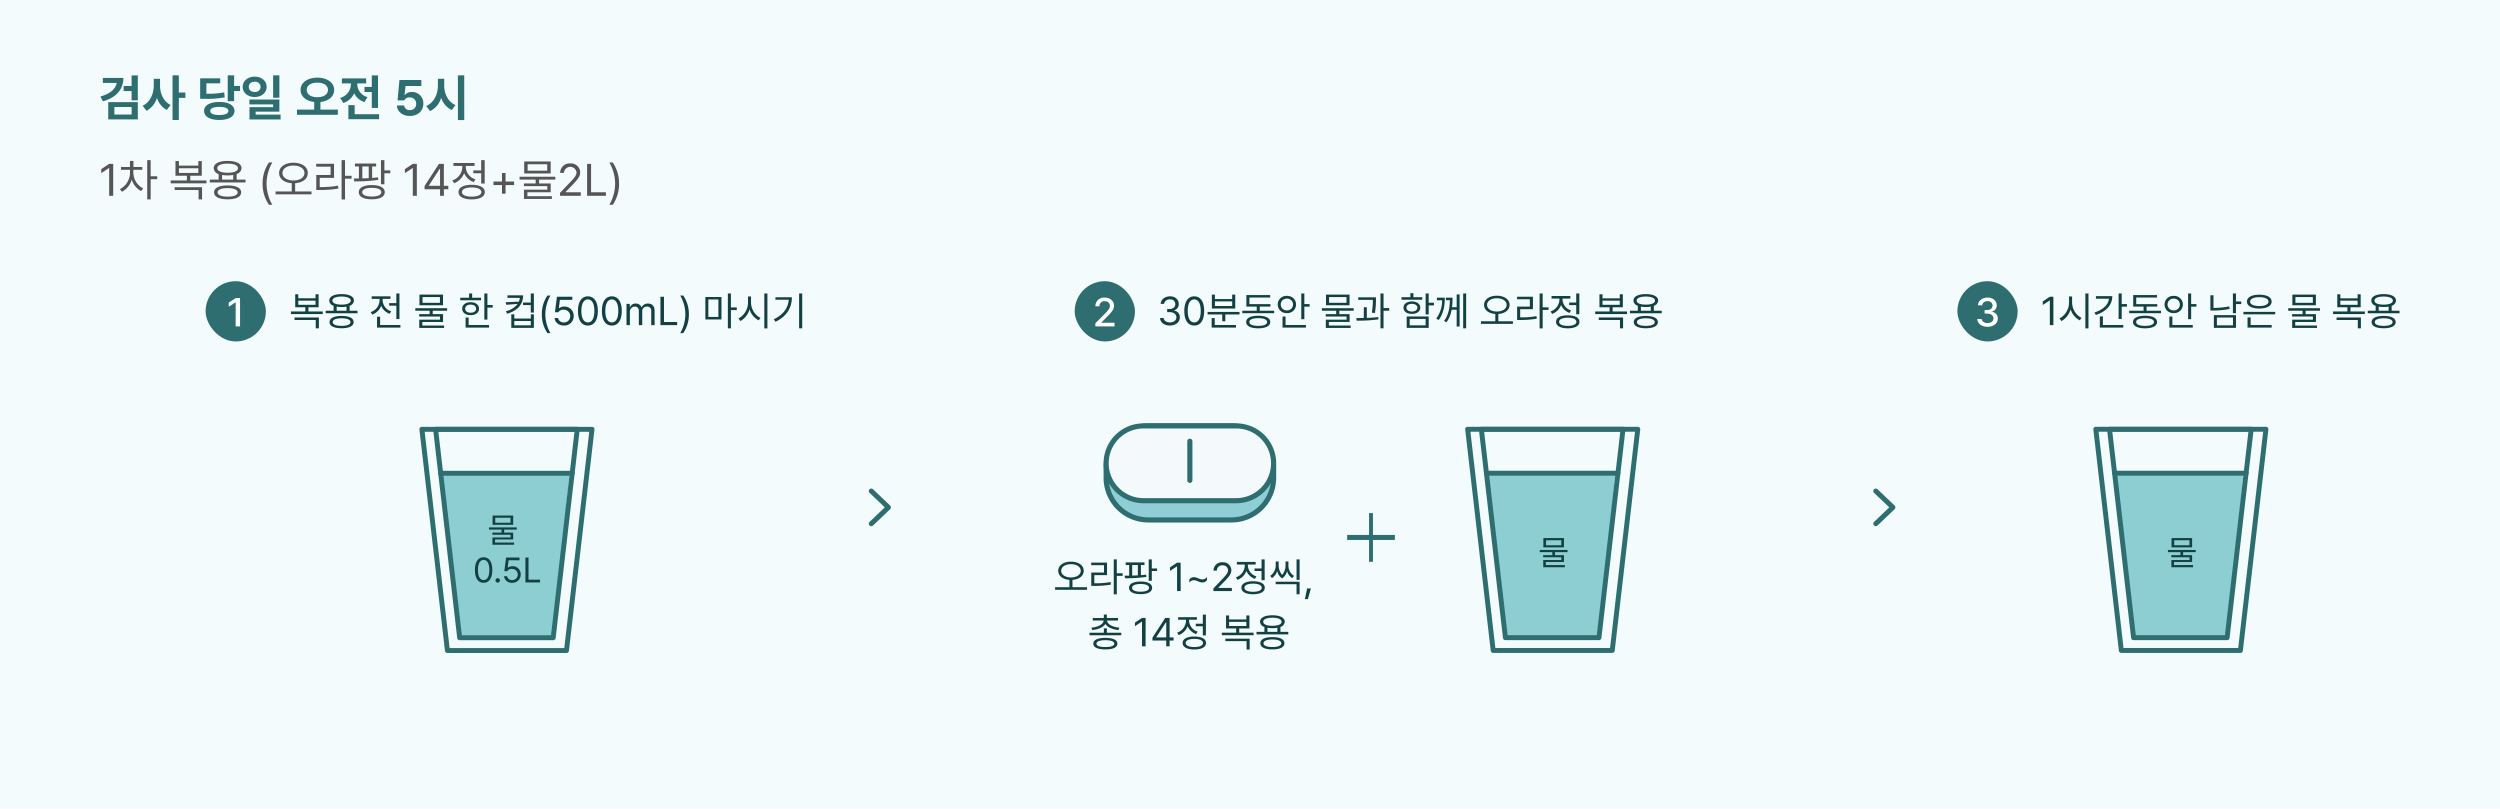 <svg xmlns="http://www.w3.org/2000/svg" width="995.531" height="321.977" viewBox="0 0 995.531 321.977"><defs><clipPath id="a"><path data-name="Rectangle 27237" d="M0 0h68.739v39.486H0z" fill="none"/></clipPath><clipPath id="b"><path data-name="Rectangle 27236" d="M0 0h68.74v39.487H0z" fill="none"/></clipPath><clipPath id="c"><path data-name="Rectangle 27235" d="M0 0h66.694v37.441H0z" fill="none"/></clipPath></defs><g data-name="03-02-03-img-08"><path data-name="Rectangle 27080" d="M0 0h995.531v321.977H0z" fill="#f4fbfc"/><g data-name="Group 26622"><path data-name="Path 57091" d="M45.075 65.25h-1.6l-3.168 2.11v1.6l3.093-2.057h.075v11.074h1.6zm8.033 3.621v-1.248h3.551v-1.125h-3.52v-2.421H51.75v2.421h-3.568v1.125h3.586v1.249a7.375 7.375 0 01-4.008 6.434l.791 1.071a8.026 8.026 0 003.911-4.852 7.686 7.686 0 003.735 4.57l.809-1.072a7.138 7.138 0 01-3.902-6.151zm5.52 10.529h1.371v-8.032h2.619V70.19h-2.624v-6.413h-1.371zm23.59-7.541h-6.443v-1.882h4.57v-5.834h-1.37v1.811h-7.731v-1.811h-1.369v5.834h4.535v1.881h-6.435v1.143h14.238zm-12.656 3.8h9.51v3.744h1.383v-4.854h-10.9zm1.688-6.785v-1.866h7.725v1.864zm26.525 2.637h-3.539v-2.209a2.589 2.589 0 001.934-2.325c-.009-1.837-2.118-2.892-5.52-2.9-3.427 0-5.537 1.059-5.537 2.9a2.558 2.558 0 001.951 2.329v2.206h-3.533v1.143H97.77zm-12.516 5.1c-.009 1.784 2 2.76 5.4 2.76 3.349 0 5.361-.976 5.379-2.76-.018-1.784-2.03-2.769-5.379-2.76-3.401-.014-5.414.971-5.405 2.755zm1.278-9.634c-.009-1.125 1.556-1.811 4.113-1.811 2.531 0 4.1.686 4.113 1.811-.009 1.143-1.582 1.8-4.113 1.811-2.557-.011-4.122-.672-4.113-1.811zm.123 9.633c-.018-1.063 1.485-1.687 3.99-1.705 2.479.018 3.981.642 3.99 1.705-.009 1.063-1.512 1.7-3.99 1.688-2.504.004-4.007-.629-3.99-1.692zm1.775-5.1v-1.833a13.007 13.007 0 002.215.176 12.124 12.124 0 002.215-.185v1.837zm16.14 1.615a14.609 14.609 0 002.531 8.438h1.336a17.132 17.132 0 01-2.3-8.437 17.033 17.033 0 012.3-8.42h-1.338a14.552 14.552 0 00-2.529 8.419zm12.284-8.332c-3.313.018-5.713 1.635-5.713 4.1 0 2.32 2.074 3.858 5.027 4.069v3.275h-6.433v1.16h14.309v-1.16h-6.522v-3.279c2.971-.2 5.045-1.74 5.045-4.069.003-2.461-2.39-4.078-5.713-4.096zm-4.377 4.1c-.007-1.77 1.846-2.966 4.377-2.957 2.531-.009 4.377 1.187 4.377 2.953 0 1.8-1.846 2.971-4.377 2.988-2.531-.017-4.384-1.186-4.377-2.988zm24.909-5.116h-1.371v15.659h1.371v-8.279h2.619v-1.16h-2.619zm-11.479 2.6h5.73v3.3h-5.7v5.98h1.253a40.587 40.587 0 007.559-.58l-.141-1.143a36.628 36.628 0 01-7.295.545v-3.656h5.7v-5.59h-7.1zm23.871-1.25h-8.437v1.16h1.582v4.772c-.721.009-1.4.009-2.021.009l.158 1.16a62.054 62.054 0 009.563-.6l-.105-1.02c-.747.1-1.538.176-2.338.237v-4.557h1.6zm-6.908 11.391c-.009 1.819 1.96 2.848 5.186 2.848 3.19 0 5.15-1.028 5.15-2.848 0-1.784-1.96-2.83-5.15-2.812-3.226-.018-5.195 1.028-5.186 2.812zm1.354 0c.009-1.063 1.433-1.714 3.832-1.705 2.364-.009 3.779.642 3.779 1.705 0 1.107-1.415 1.749-3.779 1.74-2.4.009-3.824-.633-3.832-1.74zm.053-5.484v-4.746h2.549v4.649c-.862.04-1.715.079-2.55.097zm7.418 2.338h1.375v-4.377h2.355v-1.143h-2.355v-4.075h-1.371zm14.291-8.121h-1.6l-3.164 2.109v1.6l3.094-2.057h.07v11.074h1.6zm3.075 10.126h6.17v2.6h1.512v-2.6h1.775v-1.39h-1.775V65.25h-1.951l-5.73 8.824zm1.709-1.39v-.11l4.3-6.623h.158v6.733zm22.233-10.21h-1.389v4.075h-3.144v1.143h3.146v4.1h1.389zm-12.885 8.068l.721 1.107a6.8 6.8 0 003.981-4 6.5 6.5 0 003.788 3.56l.721-1.107a5.339 5.339 0 01-3.85-4.764v-.564h3.5v-1.161h-8.42v1.161h3.533v.58a5.784 5.784 0 01-3.974 5.185zm2.461 4.641c-.009 1.846 1.986 2.9 5.238 2.918 3.243-.018 5.238-1.072 5.238-2.918s-2-2.909-5.238-2.9c-3.247-.009-5.247 1.06-5.238 2.897zm1.371 0c-.009-1.143 1.468-1.828 3.867-1.828s3.867.686 3.867 1.828-1.477 1.819-3.867 1.811c-2.399.005-3.876-.68-3.867-1.814zm15.943.633h1.424v-3.41h3.41v-1.432h-3.41v-3.388h-1.424v3.388h-3.393v1.424h3.393zm21.234-6.732h-14.237v1.125h6.416v1.547h-4.693v1.068h9.334v1.389h-9.3v3.709h11.123v-1.09h-9.756v-1.582h9.281v-3.5h-4.623v-1.545h6.451zm-12.392-1.322h10.547v-4.764H208.74zm1.371-1.107v-2.549h7.8v2.548zm12.903 10.019h8.261v-1.406h-6.064v-.105l2.918-3.006c2.25-2.32 2.909-3.428 2.918-4.852a3.673 3.673 0 00-3.955-3.531 3.739 3.739 0 00-4.025 3.762h1.494a2.519 2.519 0 015.01-.229c-.009 1.178-.729 2.039-2.232 3.639l-4.342 4.57zm10.775 0h7.486v-1.406h-5.9V65.25h-1.582zm12.727-4.852a14.552 14.552 0 00-2.531-8.42h-1.336a17.033 17.033 0 012.3 8.42 17.132 17.132 0 01-2.3 8.438h1.336a14.609 14.609 0 002.531-8.438z" fill="#555"/><path data-name="Path 57090" d="M49.121 31.036h-8.164v1.992h5.5c-.412 2.392-2.619 4.349-6.457 5.39l.975 1.934c5.207-1.445 8.146-4.668 8.146-9.316zm-6.016 16.523h11.778v-6.894H43.105zm2.441-1.953v-2.988h6.875v2.988zm3.692-9.336h3.164v3.691h2.48V30.02h-2.48v4.219h-3.164zm14.492-2.246v-2.656h-2.5v2.656c0 3.3-1.416 6.7-4.434 8.086l1.543 2.012a8.618 8.618 0 004.16-5.176 8.111 8.111 0 003.926 4.844l1.5-1.992c-2.85-1.378-4.204-4.591-4.195-7.774zm4.98 13.75h2.5v-8.809h2.617v-2.109h-2.616V30h-2.5zM93.223 30h-2.539v10.293h2.539V36.25h2.363v-2.031h-2.363zm-13.516 9.336h1.484a38.134 38.134 0 008.3-.566l-.216-1.993a33.15 33.15 0 01-7.09.547v-4.14h5.51v-1.992h-7.988zm1.563 4.824c-.01 2.285 2.373 3.623 6.094 3.613 3.652.01 5.986-1.328 6-3.613-.01-2.236-2.344-3.555-6-3.555-3.721.001-6.104 1.319-6.094 3.556zm2.461 0c-.01-1.045 1.3-1.592 3.633-1.582 2.256-.01 3.564.537 3.574 1.582-.01 1.074-1.318 1.641-3.574 1.641-2.335 0-3.643-.566-3.634-1.64zm17.7-13.633c-2.744-.01-4.785 1.689-4.785 4.063 0 2.354 2.041 4.033 4.785 4.043 2.705-.01 4.736-1.689 4.746-4.043-.015-2.373-2.046-4.072-4.751-4.062zm-2.368 4.063c-.02-1.279 1-2.031 2.363-2.031a2.083 2.083 0 012.344 2.031 2.094 2.094 0 01-2.344 2.031c-1.377-.009-2.383-.761-2.363-2.031zm.254 6.973h9.453v1.094h-9.415v4.92h12.383v-1.952h-9.941v-1.148h9.453v-4.828H99.316zm9.434-2.656h2.5V30h-2.5zm17.616-7.989c-3.818 0-6.68 1.934-6.68 4.863 0 2.676 2.256 4.473 5.43 4.834v3.037h-6.855v2.051h16.27v-2.05h-6.934v-3.037c3.193-.352 5.459-2.148 5.469-4.834-.01-2.93-2.881-4.864-6.7-4.864zm-4.219 4.859c0-1.777 1.729-2.881 4.219-2.871 2.5-.01 4.229 1.094 4.238 2.871-.01 1.875-1.738 2.92-4.238 2.93-2.492-.005-4.219-1.05-4.219-2.93zm28.379-5.762h-2.48v4.59h-2.91v2.017h2.91v6.367h2.48zm-15.078 8.97l1.27 2.031a7.022 7.022 0 004.307-3.9 6.774 6.774 0 004.092 3.525l1.23-1.973a5.453 5.453 0 01-4.082-5.176v-.288h3.535v-1.993h-9.649v1.993h3.574v.273a5.717 5.717 0 01-4.277 5.508zm3.281 8.477h12.227v-1.993h-9.727v-3.613h-2.5zm24.493-1.285c3.184 0 5.352-2.041 5.352-4.9a4.439 4.439 0 00-4.531-4.648 3.535 3.535 0 00-2.832 1.191h-.117l.391-3.574h6.289v-2.4h-8.711l-.763 8.131h2.656a2.3 2.3 0 012.227-1.191 2.446 2.446 0 012.539 2.559 2.384 2.384 0 01-2.5 2.5 2.124 2.124 0 01-2.3-1.855h-2.852c.044 2.444 2.204 4.187 5.152 4.187zm13.672-12.153v-2.656h-2.52v2.656c-.01 3.447-1.523 6.855-4.629 8.164l1.5 2.07a8.523 8.523 0 004.424-5.322 8.277 8.277 0 004.248 4.893l1.465-1.992c-3.014-1.28-4.498-4.551-4.488-7.813zm5.449 13.789h2.52V30h-2.52z" fill="#2e6e71"/></g><g data-name="Group 26663"><g data-name="Group 26661"><g data-name="Group 26658"><g data-name="Group 26653"><path data-name="Path 57097" d="M817.683 118.165h-1.422l-2.808 1.875v1.422l2.75-1.828h.063v9.843h1.417zm7.453 2.422v-2.531h-1.219v2.531a7.232 7.232 0 01-3.8 6.234l.781 1.031a7.764 7.764 0 003.641-4.675 7.545 7.545 0 003.617 4.391l.75-.969a6.951 6.951 0 01-3.765-6.013zm5.286 10.19h1.234v-13.925h-1.234zm14.469-13.922h-1.234v10.169h1.234v-4.906h2.092v-1.032h-2.094zm-10.844 7.575l.531.984c4.008-1.25 6.563-3.906 6.563-7.484h-6.516v1.031h5.18c-.258 2.454-2.422 4.43-5.758 5.469zm2.136 6.016h9.344v-1.031h-8.125v-3.422h-1.219zm24.348-6.719h-5.748v-1.625h4.266v-1h-8.375v-2.609h8.281v-.984h-9.484v4.594h4.125v1.624h-5.734v.984h12.672zm-11.141 4.5c-.008 1.6 1.8 2.5 4.8 2.516 2.977-.016 4.766-.914 4.781-2.516-.016-1.586-1.8-2.492-4.781-2.5-3.007.008-4.807.914-4.799 2.5zm1.25 0c-.016-.961 1.32-1.531 3.547-1.531 2.2 0 3.539.57 3.547 1.531-.007.977-1.343 1.539-3.551 1.531-2.222.008-3.558-.554-3.542-1.531zm21.906-11.375h-1.219v10.25h1.219v-4.984h2.094v-1.032h-2.094zm-10.593 4.406a3.423 3.423 0 003.641 3.419 3.441 3.441 0 003.656-3.422 3.441 3.441 0 00-3.656-3.422 3.423 3.423 0 00-3.641 3.425zm1.2 0a2.32 2.32 0 012.438-2.344 2.329 2.329 0 012.453 2.344 2.334 2.334 0 01-2.453 2.344 2.325 2.325 0 01-2.435-2.344zm.7 9.188h9.33v-1.031h-8.12v-3.375h-1.2zm26.538-13.578h-1.219v7.844h1.219v-3.626h2.109v-1.031h-2.109zm-10.188 6.781h1.11a32.759 32.759 0 006.547-.625l-.157-1.031a31.115 31.115 0 01-6.266.625v-5.047h-1.234zm1.391 6.906h8.8v-5.078h-8.8zm1.2-1v-3.109h6.409v3.109zm23.222-5.378H893.36v1h12.656zm-11.25-4.075c0 1.727 1.906 2.766 4.922 2.766 2.984 0 4.9-1.039 4.906-2.766-.008-1.742-1.922-2.766-4.906-2.75-3.016-.016-4.922 1.008-4.922 2.75zm.234 10.344h9.609v-1.031h-8.374v-3.016H895zm1.031-10.344c-.008-1.086 1.414-1.766 3.656-1.766 2.227 0 3.648.68 3.656 1.766-.008 1.1-1.43 1.766-3.656 1.766-2.241 0-3.663-.664-3.656-1.766zm27.829 2.625h-12.657v1h5.7v1.375h-4.168v.953h8.3v1.234h-8.269v3.3h9.891v-.971h-8.674v-1.407h8.25v-3.109h-4.108v-1.375h5.734zm-11.016-1.172h9.375v-4.234h-9.375zm1.219-.984v-2.266h6.938v2.266zm27.64 3.469h-5.72v-1.672h4.063v-5.191h-1.218v1.609h-6.875v-1.609h-1.218v5.188h4.031v1.672h-5.719v1.016h12.656zm-11.25 3.375h8.453v3.328h1.234v-4.313h-9.687zm1.5-6.031v-1.657h6.875v1.656zm23.578 2.343h-3.14v-1.961a2.3 2.3 0 001.719-2.07c-.008-1.633-1.883-2.57-4.906-2.578-3.047.008-4.922.945-4.922 2.578a2.274 2.274 0 001.734 2.07v1.961h-3.141v1.016h12.656zm-11.125 4.531c-.007 1.586 1.777 2.453 4.797 2.453 2.977 0 4.766-.867 4.781-2.453-.015-1.581-1.801-2.461-4.781-2.453-3.02-.008-4.804.872-4.797 2.453zm1.141-8.562c-.008-1 1.383-1.609 3.656-1.609 2.25 0 3.648.609 3.656 1.609-.008 1.016-1.406 1.6-3.656 1.609-2.273-.008-3.664-.594-3.656-1.609zm.109 8.563c-.016-.945 1.32-1.5 3.547-1.516 2.2.016 3.539.57 3.547 1.516-.008.945-1.344 1.508-3.547 1.5-2.226.007-3.562-.555-3.547-1.501zm1.579-4.532v-1.625a11.562 11.562 0 001.969.156 10.777 10.777 0 001.969-.164v1.633z" fill="#134043"/><g data-name="Group 26627" transform="translate(742.453 111.977)"><rect data-name="Rectangle 3111" width="24" height="24" rx="12" transform="translate(37)" fill="#2e6e71"/><path data-name="Path 57098" d="M49.023 18.156c2.344 0 4.086-1.383 4.077-3.265a2.6 2.6 0 00-2.436-2.691v-.078a2.477 2.477 0 002-2.516c.016-1.672-1.383-3.078-3.609-3.078-2.109 0-3.812 1.25-3.859 3.094h1.656a1.971 1.971 0 012.187-1.653A1.757 1.757 0 0151.008 9.7c0 1.086-.9 1.8-2.187 1.8h-.969v1.406h.968c1.617.008 2.547.8 2.547 1.922 0 1.1-.992 1.844-2.359 1.844-1.266 0-2.25-.633-2.312-1.625h-1.75c.07 1.853 1.734 3.109 4.077 3.109z" fill="#fff"/></g></g><g data-name="Group 26903"><g data-name="Group 26641"><g data-name="Group 26640"><path data-name="Path 56840" d="M892.158 259.017h-47.413l-10.167-88.08h67.747z" fill="#f4fbfc"/><path data-name="Path 56841" d="M892.158 260.001h-47.413a.986.986 0 01-.979-.872l-10.169-88.078a.982.982 0 01.979-1.1h67.747a.982.982 0 01.976 1.1l-10.162 88.078a.984.984 0 01-.979.872zm-46.538-1.966h45.663l9.938-86.115h-65.539z" fill="#2e6e71"/></g><path data-name="Path 56842" d="M886.868 253.933h-37.246l-7.561-65.505h51.33z" opacity=".5" fill="#27a2ab"/><path data-name="Path 56843" d="M886.87 254.915h-37.252a.983.983 0 01-.976-.869l-9.583-83a.982.982 0 01.979-1.1h56.408a.982.982 0 01.976 1.1l-9.581 83a.983.983 0 01-.971.869zm-36.37-1.966h35.492l9.353-81.029h-54.2z" fill="#2e6e71"/><path data-name="Path 56844" d="M894.431 189.41h-52.37a.983.983 0 110-1.966h52.369a.983.983 0 110 1.966z" fill="#2e6e71"/></g><path data-name="Path 56848" d="M874.36 219.003H863.3v.868h4.984v1.2h-3.64v.84h7.25v1.1h-7.222v2.88h8.622v-.868h-7.586v-1.232h7.224v-2.716h-3.584v-1.204h5.012zm-9.632-1.036h8.2v-3.7h-8.2zm1.064-.84v-1.988h6.076v1.988z" fill="#134043"/></g></g><path data-name="Rectangle 27196" d="M792.671 111.977h150v180h-150z" fill="none"/></g><g data-name="02information-icon-arrow" transform="translate(175.453 183.977)" fill="none"><rect width="40" height="40" rx="20" transform="translate(554 -2)"/><path d="M571.519 24.557l6.8-6.495-6.8-6.495" stroke="#2e6e71" stroke-linecap="round" stroke-linejoin="round" stroke-width="2"/></g><g data-name="Group 26660"><path data-name="Rectangle 27195" d="M379.453 111.977h340v180h-340z" fill="none"/><g data-name="Group 26901"><g data-name="Group 26898"><g data-name="Group 26897" transform="translate(439.453 168.582)" clip-path="url(#a)"><g data-name="Group 26896"><g data-name="Group 26895" clip-path="url(#b)"><g data-name="Group 26894"><g data-name="Group 26893"><g data-name="Group 26892" transform="translate(1.023 1.024)" clip-path="url(#c)" opacity=".5"><path data-name="Path 57067" d="M49.922 37.44H16.771A16.771 16.771 0 010 20.669v-3.9A16.771 16.771 0 0116.771 0h33.151a16.771 16.771 0 0116.771 16.771v3.9A16.771 16.771 0 0149.922 37.44" fill="#27a2ab"/></g></g></g><path data-name="Path 57068" d="M50.945 39.487h-33.15A17.814 17.814 0 010 21.692v-3.9A17.812 17.812 0 0117.795 0h33.15A17.812 17.812 0 0168.74 17.795v3.9a17.814 17.814 0 01-17.795 17.792M17.795 2.044A15.77 15.77 0 002.044 17.795v3.9A15.77 15.77 0 0017.795 37.44h33.15A15.77 15.77 0 0066.7 21.692v-3.9A15.77 15.77 0 0050.945 2.044z" fill="#2e6e71"/><path data-name="Path 57069" d="M52.828 30.801h-36.92a14.889 14.889 0 010-29.777h36.92a14.889 14.889 0 010 29.777" fill="#f4fafc"/><path data-name="Path 57070" d="M52.828 31.82H15.909a15.91 15.91 0 010-31.82h36.919a15.91 15.91 0 010 31.82M15.909 2.044a13.865 13.865 0 100 27.73h36.919a13.865 13.865 0 000-27.73z" fill="#2e6e71"/><path data-name="Path 57071" d="M34.37 23.727a1.023 1.023 0 01-1.028-1.023V7.131a1.023 1.023 0 012.047 0v15.573a1.023 1.023 0 01-1.023 1.023" fill="#2e6e71"/></g></g></g></g><path data-name="Path 57096" d="M426.476 223.653c-2.945.016-5.078 1.453-5.078 3.641 0 2.063 1.844 3.43 4.469 3.617v2.914h-5.714v1.031h12.719v-1.031h-5.8v-2.914c2.641-.18 4.484-1.547 4.484-3.617-.003-2.188-2.126-3.622-5.08-3.641zm-3.891 3.641c-.008-1.57 1.641-2.633 3.891-2.625 2.25-.008 3.891 1.055 3.891 2.625 0 1.6-1.641 2.641-3.891 2.656-2.25-.015-3.898-1.055-3.89-2.656zm22.141-4.547h-1.219v13.925h1.219v-7.362h2.327v-1.032h-2.328zm-10.2 2.313h5.094v2.938h-5.067v5.313h1.109a36.077 36.077 0 006.719-.516l-.128-1.017a32.558 32.558 0 01-6.484.484v-3.25h5.063v-4.969h-6.309zm21.219-1.109h-7.5v1.031h1.408v4.242c-.641.008-1.242.008-1.8.008l.141 1.031a55.159 55.159 0 008.5-.531l-.094-.906c-.664.086-1.367.156-2.078.211v-4.055h1.422zm-6.144 10.121c-.008 1.617 1.742 2.531 4.609 2.531 2.836 0 4.578-.914 4.578-2.531 0-1.586-1.742-2.516-4.578-2.5-2.866-.012-4.616.917-4.609 2.5zm1.2 0c.008-.945 1.273-1.523 3.406-1.516 2.1-.008 3.359.57 3.359 1.516 0 .984-1.258 1.555-3.359 1.547-2.129.011-3.395-.559-3.402-1.547zm.047-4.875v-4.219h2.266v4.133c-.761.042-1.52.074-2.261.089zm6.594 2.078h1.219v-3.887h2.092v-1.016h-2.094v-3.625h-1.219zm12.7-7.219h-1.416l-2.812 1.879v1.422l2.75-1.828h.063v9.843h1.426zm3.475 6.675v1.3a2.177 2.177 0 011.766-.987c1.148.008 2.234.906 3.422.906a2.369 2.369 0 001.813-.891v-1.3a2.172 2.172 0 01-1.781.984c-1.141-.008-2.219-.9-3.406-.906a2.383 2.383 0 00-1.814.894zm9.578 4.641h7.344v-1.25h-5.386v-.094l2.594-2.672c2-2.062 2.586-3.047 2.594-4.312a3.265 3.265 0 00-3.516-3.141 3.323 3.323 0 00-3.583 3.344h1.328a2.043 2.043 0 012.2-2.125 2.031 2.031 0 012.25 1.922c-.008 1.047-.648 1.813-1.984 3.234l-3.856 4.063zm20.406-12.625h-1.234v3.625h-2.8v1.016h2.8v3.641h1.234zm-11.448 7.172l.641.984a6.044 6.044 0 003.539-3.555 5.779 5.779 0 003.367 3.164l.641-.984a4.746 4.746 0 01-3.422-4.234v-.5h3.104v-1.031h-7.484v1.031h3.141v.516a5.141 5.141 0 01-3.527 4.609zm2.188 4.125c-.013 1.641 1.76 2.578 4.651 2.594 2.883-.016 4.661-.953 4.661-2.594s-1.773-2.586-4.656-2.578c-2.896-.008-4.669.945-4.661 2.578zm1.219 0c-.008-1.016 1.3-1.625 3.438-1.625s3.438.609 3.438 1.625-1.319 1.617-3.444 1.609c-2.133.008-3.445-.601-3.439-1.609zm21.963-2.391h-9.531v.984h8.313v4h1.218zm-11.7-2.344l.688.891a4.935 4.935 0 002.07-2.852 4.859 4.859 0 001.972 2.993 4.771 4.771 0 001.961-2.937 4.679 4.679 0 002.1 2.8l.672-.891a4.725 4.725 0 01-2.219-4.25v-1.469h-1.153v1.469a5.668 5.668 0 01-1.352 3.852 5.76 5.76 0 01-1.383-3.852v-1.469h-1.171v1.469a4.98 4.98 0 01-2.188 4.247zm10.482 1.61h1.218v-8.172h-1.218zm5.718 3.406h-1.515l-.855 4.247h1.156zM446.5 251.95h-5.734v-1.734h-1.2v1.734h-5.719v1.016h12.656zm-11.922-2l.391.953c2.3-.242 4.352-1.07 5.2-2.469.844 1.4 2.906 2.227 5.2 2.469l.375-.953c-2.594-.242-4.8-1.3-4.906-2.844h4.375v-1h-4.453v-1.39h-1.2v1.391h-4.407v1h4.336c-.106 1.546-2.309 2.601-4.911 2.843zm.8 6.359c-.008 1.492 1.773 2.3 4.8 2.3 3.008 0 4.766-.8 4.781-2.3-.016-1.492-1.773-2.3-4.781-2.3-3.025.004-4.811.808-4.803 2.301zm1.25 0c-.016-.875 1.3-1.367 3.547-1.375 2.227.008 3.539.5 3.547 1.375-.008.875-1.32 1.359-3.547 1.344-2.253.019-3.566-.468-3.55-1.343zm19.563-10.25h-1.422l-2.816 1.876v1.422l2.75-1.828h.063v9.843h1.422zm2.734 9h5.484v2.313h1.344v-2.312h1.578v-1.235h-1.578v-7.765h-1.737l-5.094 7.844zm1.516-1.234v-.094l3.828-5.891h.141v5.984zm19.762-9.078h-1.234v3.625h-2.8v1.016h2.8v3.641h1.234zm-11.45 7.172l.641.984a6.044 6.044 0 003.536-3.554 5.779 5.779 0 003.367 3.164l.641-.984a4.746 4.746 0 01-3.422-4.235v-.5h3.109v-1.031h-7.484v1.031h3.141v.516a5.141 5.141 0 01-3.529 4.609zm2.188 4.125c-.008 1.641 1.766 2.578 4.656 2.594 2.879-.016 4.656-.953 4.656-2.594s-1.773-2.586-4.656-2.578c-2.894-.008-4.667.945-4.66 2.578zm1.219 0c-.008-1.016 1.3-1.625 3.438-1.625s3.438.609 3.438 1.625-1.312 1.617-3.437 1.609c-2.138.008-3.446-.601-3.446-1.609zm27.031-4.109h-5.722v-1.672h4.063v-5.191h-1.22v1.609h-6.875v-1.609h-1.218v5.188h4.034v1.672h-5.722v1.016h12.656zm-11.25 3.375h8.453v3.328h1.234v-4.313h-9.691zm1.5-6.031v-1.657h6.875v1.656zm23.575 2.343h-3.141v-1.961a2.3 2.3 0 001.719-2.07c-.008-1.633-1.883-2.57-4.906-2.578-3.047.008-4.922.945-4.922 2.578a2.274 2.274 0 001.734 2.07v1.961h-3.141v1.016h12.657zm-11.125 4.531c-.008 1.586 1.781 2.453 4.8 2.453 2.977 0 4.766-.867 4.781-2.453-.016-1.586-1.8-2.461-4.781-2.453-3.019-.008-4.808.872-4.8 2.453zm1.141-8.562c-.008-1 1.383-1.609 3.656-1.609 2.25 0 3.648.609 3.656 1.609-.008 1.016-1.406 1.6-3.656 1.609-2.274-.008-3.665-.594-3.657-1.609zm.109 8.563c-.016-.945 1.32-1.5 3.547-1.516 2.2.016 3.539.57 3.547 1.516-.008.945-1.344 1.508-3.547 1.5-2.227.007-3.563-.555-3.547-1.501zm1.578-4.531v-1.626a11.562 11.562 0 001.969.156 10.777 10.777 0 001.969-.164v1.633z" fill="#134043"/></g><g data-name="Group 26899"><g data-name="Group 26641"><g data-name="Group 26640"><path data-name="Path 56840" d="M642.017 259.017h-47.413l-10.167-88.08h67.747z" fill="#f4fbfc"/><path data-name="Path 56841" d="M642.017 260.001h-47.413a.986.986 0 01-.979-.872l-10.169-88.078a.982.982 0 01.979-1.1h67.747a.982.982 0 01.976 1.1l-10.162 88.078a.984.984 0 01-.979.872zm-46.538-1.966h45.663l9.938-86.115h-65.539z" fill="#2e6e71"/></g><path data-name="Path 56842" d="M636.727 253.933h-37.246l-7.561-65.505h51.33z" opacity=".5" fill="#27a2ab"/><path data-name="Path 56843" d="M636.729 254.915h-37.252a.983.983 0 01-.976-.869l-9.583-83a.982.982 0 01.979-1.1h56.408a.982.982 0 01.976 1.1l-9.581 83a.983.983 0 01-.971.869zm-36.37-1.966h35.492l9.353-81.029h-54.2z" fill="#2e6e71"/><path data-name="Path 56844" d="M644.29 189.41h-52.37a.983.983 0 110-1.966h52.369a.983.983 0 110 1.966z" fill="#2e6e71"/></g><path data-name="Path 56848" d="M624.219 219.003h-11.06v.868h4.984v1.2h-3.64v.84h7.25v1.1h-7.222v2.88h8.622v-.868h-7.586v-1.232h7.224v-2.716h-3.584v-1.204h5.012zm-9.632-1.036h8.2v-3.7h-8.2zm1.064-.84v-1.988h6.076v1.988z" fill="#134043"/></g><g data-name="Group 26900" fill="#2e6e71"><path data-name="Rectangle 27238" d="M536.453 213.017h19v2h-19z"/><path data-name="Rectangle 27239" d="M546.729 204.321v19.395h-1.552v-19.395z"/></g><g data-name="Group 26902"><path data-name="Path 57094" d="M465.891 129.633c2.258 0 3.945-1.375 3.938-3.234a2.615 2.615 0 00-2.36-2.722v-.078a2.516 2.516 0 001.922-2.562c.016-1.617-1.3-3.031-3.453-3.031-2.008 0-3.68 1.2-3.75 3h1.359a2.16 2.16 0 012.378-1.779 1.886 1.886 0 012.109 1.891c.008 1.164-.953 1.938-2.328 1.938h-.922v1.234h.922c1.758.008 2.742.875 2.75 2.109-.008 1.18-1.086 1.984-2.578 1.984-1.352 0-2.422-.672-2.5-1.75h-1.422c.069 1.797 1.685 3 3.935 3zm9.672 0c2.508 0 3.953-2.109 3.953-5.812 0-3.672-1.469-5.812-3.953-5.812s-3.961 2.141-3.953 5.813c-.008 3.702 1.445 5.811 3.953 5.811zm-2.594-5.812c.008-2.93.969-4.586 2.594-4.594 1.625.008 2.586 1.664 2.578 4.594.008 2.93-.945 4.563-2.578 4.563s-2.586-1.634-2.594-4.563zm20.625.391h-12.719v1h5.844v2.719h1.219v-2.72h5.656zm-11.094 6.234h9.672v-1.031h-8.453v-2.766H482.5zm.078-7.594h9.313v-5.547h-1.219v1.781h-6.875v-1.781h-1.219zm1.219-1v-1.828h6.875v1.828zm23.594 1.875h-5.75v-1.625h4.266v-1h-8.375v-2.609h8.281v-.984h-9.488v4.594h4.125v1.624h-5.734v.984h12.672zm-11.141 4.5c-.008 1.6 1.8 2.5 4.8 2.516 2.975-.016 4.763-.914 4.775-2.516-.016-1.586-1.8-2.492-4.781-2.5-2.997.008-4.802.914-4.794 2.5zm1.25 0c-.016-.961 1.32-1.531 3.547-1.531 2.2 0 3.539.57 3.547 1.531-.008.977-1.344 1.539-3.547 1.531-2.222.008-3.563-.554-3.547-1.531zm21.906-11.375h-1.219v10.25h1.219v-4.984h2.094v-1.032h-2.094zm-10.593 4.406a3.423 3.423 0 003.64 3.419 3.441 3.441 0 003.656-3.422 3.441 3.441 0 00-3.656-3.422 3.423 3.423 0 00-3.64 3.425zm1.2 0a2.32 2.32 0 012.438-2.344 2.329 2.329 0 012.453 2.344 2.334 2.334 0 01-2.453 2.344 2.325 2.325 0 01-2.435-2.344zm.7 9.188h9.328v-1.031h-8.116v-3.375h-1.2zm28.334-7.719h-12.656v1h5.7v1.375h-4.166v.953h8.3v1.234h-8.266v3.3h9.891v-.971h-8.672v-1.407h8.25v-3.109h-4.109v-1.375h5.734zm-11.016-1.172h9.375v-4.234h-9.375zm1.219-.984v-2.266h6.938v2.266zm18.675-2.172h-7.062v1h5.828a29.125 29.125 0 01-.406 5.125l1.234.109a34.824 34.824 0 00.406-5.516zm-7.844 8.266l.156 1.016a56.792 56.792 0 008.672-.5l-.062-.922a56.502 56.502 0 01-4.562.328v-4.219h-1.2v4.258c-1.077.023-2.093.031-3.007.039zm9.641 4.078h1.219v-7.016h2.25v-1.062h-2.25v-5.812h-1.219zm19.203-13.891h-1.222v8.375h1.222v-3.625h2.091v-1.047h-2.091zm-10.828 2.5h8.278v-1.016h-3.531v-1.594h-1.219v1.594h-3.531zm.8 3.156c-.014 1.508 1.322 2.485 3.337 2.485 1.992 0 3.328-.977 3.344-2.484-.015-1.485-1.353-2.469-3.344-2.469-2.015 0-3.351.984-3.343 2.468zm1.172 0c-.014-.906.856-1.515 2.165-1.515 1.3 0 2.172.609 2.188 1.516-.016.945-.891 1.531-2.187 1.547-1.31-.016-2.18-.602-2.172-1.548zm.094 8.047h8.762v-4.531h-8.769zm1.2-1v-2.547h6.34v2.547zm13.981-11.015h-3.141v1.016h2.07a12.077 12.077 0 01-2.348 7.312l.969.563c2.031-2.696 2.431-5.977 2.45-8.891zm-.3 9.234l.953.578a11.926 11.926 0 002.058-5.016h2.008v6.7h1.172v-12.809h-1.172v5.094h-1.844a29.789 29.789 0 00.2-3.781h-2.638v1.016h1.57c-.054 2.593-.39 5.765-2.304 8.221zm7.609 2.969h1.188v-13.891h-1.185zm13.41-12.985c-2.945.016-5.078 1.453-5.078 3.641 0 2.063 1.844 3.43 4.469 3.617v2.914h-5.72v1.031h12.719v-1.031h-5.8v-2.914c2.641-.18 4.484-1.547 4.484-3.617.004-2.188-2.121-3.622-5.074-3.641zm-3.891 3.641c-.008-1.57 1.641-2.633 3.891-2.625 2.25-.008 3.891 1.055 3.891 2.625 0 1.6-1.641 2.641-3.891 2.656-2.25-.015-3.899-1.055-3.891-2.656zm22.141-4.547h-1.219v13.925h1.219v-7.362h2.328v-1.032h-2.328zm-10.2 2.313h5.094v2.938h-5.066v5.313h1.109a36.077 36.077 0 006.719-.516l-.125-1.016a32.558 32.558 0 01-6.484.484v-3.25h5.065v-4.969h-6.316zm24.8-2.312h-1.241v3.624h-2.8v1.016h2.8v3.641h1.234zm-11.46 7.171l.641.984a6.044 6.044 0 003.539-3.555 5.779 5.779 0 003.367 3.164l.641-.984a4.746 4.746 0 01-3.422-4.234v-.5h3.106v-1.031h-7.481v1.031h3.141v.516a5.141 5.141 0 01-3.532 4.609zm2.188 4.125c-.008 1.641 1.765 2.578 4.656 2.594 2.883-.016 4.656-.953 4.656-2.594s-1.773-2.586-4.656-2.578c-2.891-.008-4.664.945-4.656 2.578zm1.219 0c-.008-1.016 1.3-1.625 3.438-1.625s3.438.609 3.438 1.625-1.311 1.617-3.439 1.609c-2.133.008-3.445-.601-3.438-1.609zm27.031-4.109h-5.719v-1.672h4.063v-5.191h-1.219v1.609h-6.875v-1.609h-1.216v5.188h4.031v1.672h-5.722v1.016h12.657zm-11.25 3.375h8.453v3.328h1.231v-4.313h-9.684zm1.5-6.031v-1.657h6.875v1.656zm23.578 2.343h-3.141v-1.961a2.3 2.3 0 001.719-2.07c-.008-1.633-1.883-2.57-4.906-2.578-3.047.008-4.922.945-4.922 2.578a2.274 2.274 0 001.734 2.07v1.961h-3.14v1.016h12.656zm-11.125 4.531c-.008 1.586 1.781 2.453 4.8 2.453 2.977 0 4.766-.867 4.781-2.453-.016-1.586-1.8-2.461-4.781-2.453-3.019-.008-4.808.872-4.8 2.453zm1.141-8.562c-.008-1 1.383-1.609 3.656-1.609 2.25 0 3.648.609 3.656 1.609-.008 1.016-1.406 1.6-3.656 1.609-2.274-.008-3.666-.594-3.657-1.609zm.109 8.563c-.016-.945 1.32-1.5 3.547-1.516 2.2.016 3.539.57 3.547 1.516-.013.945-1.344 1.507-3.547 1.499-2.227.008-3.566-.554-3.547-1.5zm1.581-4.532v-1.625a11.562 11.562 0 001.969.156 10.777 10.777 0 001.969-.164v1.633z" fill="#134043"/><g data-name="Group 26652"><g data-name="Group 26625" transform="translate(390.953 111.977)"><rect data-name="Rectangle 3111" width="24" height="24" rx="12" transform="translate(37)" fill="#2e6e71"/><path data-name="Path 57095" d="M45.242 18h7.61v-1.469h-5.219v-.094l2.297-2.328c2.125-2.086 2.718-3.093 2.734-4.359-.016-1.836-1.523-3.219-3.7-3.219a3.415 3.415 0 00-3.722 3.438h1.625a1.912 1.912 0 012.063-2A1.889 1.889 0 0151.023 9.8c0 .992-.617 1.711-1.859 3l-3.922 3.95z" fill="#fff"/></g></g></g></g><g data-name="02information-icon-arrow" transform="translate(-224.547 183.977)" fill="none"><rect data-name="bg" width="40" height="40" rx="20" transform="translate(554 -2)"/><path data-name="icon-arrow" d="M571.519 24.557l6.8-6.495-6.8-6.495" stroke="#2e6e71" stroke-linecap="round" stroke-linejoin="round" stroke-width="2"/></g><g data-name="Group 26659"><path data-name="Rectangle 27194" d="M121.017 111.977h150v180h-150z" fill="none"/><g data-name="Group 26656"><g data-name="Group 26891"><g data-name="Group 26641"><g data-name="Group 26640"><path data-name="Path 56840" d="M225.581 259.04h-47.413l-10.167-88.08h67.747z" fill="#f4fbfc"/><path data-name="Path 56841" d="M225.581 260.024h-47.413a.986.986 0 01-.979-.872l-10.169-88.078a.982.982 0 01.979-1.1h67.747a.982.982 0 01.976 1.1l-10.162 88.078a.984.984 0 01-.979.872zm-46.538-1.966h45.663l9.938-86.115h-65.539z" fill="#2e6e71"/></g><path data-name="Path 56842" d="M220.291 253.956h-37.246l-7.561-65.505h51.33z" opacity=".5" fill="#27a2ab"/><path data-name="Path 56843" d="M220.293 254.938h-37.252a.983.983 0 01-.976-.869l-9.583-83a.982.982 0 01.979-1.1h56.408a.982.982 0 01.976 1.1l-9.581 83a.983.983 0 01-.971.869zm-36.37-1.966h35.492l9.353-81.029h-54.2z" fill="#2e6e71"/><path data-name="Path 56844" d="M227.854 189.433h-52.37a.983.983 0 110-1.966h52.369a.983.983 0 110 1.966z" fill="#2e6e71"/></g><path data-name="Path 56848" d="M205.783 210.026h-11.06v.868h4.984v1.2h-3.64v.84h7.25v1.1h-7.222v2.88h8.622v-.868h-7.586v-1.232h7.224v-2.716h-3.584v-1.2h5.012zm-9.632-1.036h8.2v-3.7h-8.2zm1.064-.84v-1.988h6.076v1.988zm-4.62 23.924c2.184 0 3.458-1.848 3.444-5.1.014-3.206-1.274-5.082-3.444-5.068-2.184-.014-3.472 1.862-3.472 5.068 0 3.252 1.274 5.1 3.472 5.1zm-2.268-5.1c0-2.562.84-4 2.268-4s2.254 1.442 2.268 4c-.014 2.562-.84 4-2.268 4s-2.268-1.434-2.268-3.996zm7.882 5.04a.888.888 0 00.868-.9.872.872 0 00-.868-.868.888.888 0 00-.9.868.9.9 0 00.9.904zm5.726.056a3.236 3.236 0 003.416-3.3 3.169 3.169 0 00-3.276-3.3 2.94 2.94 0 00-1.792.56h-.112l.364-2.916h4.34v-1.092h-5.348l-.7 5.432h1.176a1.93 1.93 0 011.848-.9 2.232 2.232 0 012.324 2.24 2.157 2.157 0 01-2.24 2.184 1.9 1.9 0 01-2.018-1.536h-1.2a2.983 2.983 0 003.218 2.632zm5.292-.136h5.824v-1.092h-4.592v-8.82h-1.232z" fill="#134043"/></g><g data-name="Group 26904"><path data-name="Path 57092" d="M128.532 124.04h-5.719v-1.672h4.061v-5.191h-1.219v1.609h-6.875v-1.609h-1.219v5.188h4.031v1.672h-5.718v1.016h12.656zm-11.25 3.375h8.453v3.328h1.239v-4.313h-9.687zm1.5-6.031v-1.657h6.875v1.656zm23.578 2.343h-3.141v-1.961a2.3 2.3 0 001.719-2.07c-.008-1.633-1.883-2.57-4.906-2.578-3.047.008-4.922.945-4.922 2.578a2.274 2.274 0 001.734 2.07v1.961h-3.14v1.016h12.656zm-11.125 4.531c-.008 1.586 1.781 2.453 4.8 2.453 2.977 0 4.766-.867 4.781-2.453-.016-1.586-1.8-2.461-4.781-2.453-3.019-.008-4.808.872-4.8 2.453zm1.139-8.562c-.008-1 1.383-1.609 3.656-1.609 2.25 0 3.648.609 3.656 1.609-.008 1.016-1.406 1.6-3.656 1.609-2.272-.008-3.662-.594-3.656-1.609zm.109 8.563c-.016-.945 1.32-1.5 3.547-1.516 2.2.016 3.539.57 3.547 1.516-.008.945-1.344 1.508-3.547 1.5-2.225.007-3.556-.555-3.545-1.501zm1.578-4.531v-1.626a11.562 11.562 0 001.969.156 10.777 10.777 0 001.969-.164v1.633zm25-6.859h-1.234v3.844h-2.853v1.014h2.859v5.328h1.234zm-11.451 7.408l.641 1a5.986 5.986 0 003.531-3.5 5.783 5.783 0 003.375 3.172l.641-.984a4.762 4.762 0 01-3.424-4.238v-.719h3.109v-1.016h-7.484v1.016h3.141v.719a5.053 5.053 0 01-3.53 4.55zm2.531 6.169h9.313v-1.031h-8.08v-3.282h-1.234zm27.906-7.719h-12.656v1h5.7v1.375h-4.172v.953h8.3v1.234h-8.265v3.3h9.891v-.971h-8.671v-1.407h8.25v-3.109h-4.109v-1.375h5.734zm-11.015-1.172h9.375v-4.234h-9.375zm1.219-.984v-2.266h6.938v2.266zm25.844-3.7h-1.221v10.406h1.219v-4.8h2.094v-1.031h-2.093zm-10.828 2.7h8.281v-1h-3.531v-1.7h-1.219v1.7h-3.531zm.8 3.359c-.008 1.563 1.336 2.57 3.344 2.563 1.984.008 3.328-1 3.344-2.562-.016-1.578-1.359-2.594-3.344-2.594-2.012-.001-3.356 1.015-3.348 2.593zm1.172 0c-.008-.992.859-1.633 2.172-1.625 1.3-.008 2.172.633 2.188 1.625-.016.977-.891 1.609-2.187 1.594-1.318.016-2.185-.617-2.177-1.594zm.172 7.516h9.328v-1.031h-8.125v-2.969h-1.2zm27.183-13.594h-1.234v3.625h-3.078v1.016h3.078v2.984h1.234zm-11.22 3.5l.219 1.016 4.547-.344a8.236 8.236 0 01-4.686 2.906l.5 1c4.3-1.289 6.344-3.8 6.359-7.328h-6.239v1.016h4.93a5.276 5.276 0 01-.367 1.5zm2.234 10.2h8.986v-5.375h-1.22v1.672h-6.562v-1.672h-1.2zm1.2-1v-1.716h6.566v1.719zm10.958-4.387a12.986 12.986 0 002.25 7.5h1.188a15.228 15.228 0 01-2.047-7.5 15.14 15.14 0 012.047-7.488h-1.188a12.935 12.935 0 00-2.25 7.488zm8.781 4.468a3.716 3.716 0 003.907-3.765 3.662 3.662 0 00-3.75-3.8 3.472 3.472 0 00-2.062.656h-.11l.422-3.312h4.953v-1.25h-6.125l-.8 6.188h1.362a2.175 2.175 0 012.11-1.014 2.522 2.522 0 012.62 2.563 2.452 2.452 0 01-2.531 2.5 2.179 2.179 0 01-2.308-1.766h-1.361c.088 1.744 1.634 3 3.673 3zm9.563 0c2.508 0 3.953-2.109 3.953-5.812 0-3.672-1.469-5.812-3.953-5.812s-3.961 2.141-3.953 5.813c-.008 3.702 1.445 5.811 3.953 5.811zm-2.594-5.812c.008-2.93.969-4.586 2.594-4.594 1.625.008 2.586 1.664 2.578 4.594.008 2.93-.945 4.563-2.578 4.563s-2.586-1.634-2.594-4.563zm12.125 5.812c2.508 0 3.953-2.109 3.953-5.812 0-3.672-1.469-5.812-3.953-5.812s-3.961 2.141-3.953 5.813c-.008 3.702 1.445 5.811 3.953 5.811zm-2.594-5.812c.008-2.93.969-4.586 2.594-4.594 1.625.008 2.586 1.664 2.578 4.594.008 2.93-.945 4.563-2.578 4.563s-2.586-1.634-2.594-4.563zm8.438 5.656h1.344v-5.3a1.982 1.982 0 011.906-2.094 1.543 1.543 0 011.656 1.594v5.8h1.359v-5.516a1.759 1.759 0 011.859-1.875 1.578 1.578 0 011.719 1.734v5.657h1.346v-5.672c0-2-1.086-2.922-2.594-2.922a2.686 2.686 0 00-2.547 1.438h-.094a2.307 2.307 0 00-2.265-1.438 2.286 2.286 0 00-2.281 1.438h-.109v-1.328h-1.3zm13.516 0h6.656v-1.25h-5.25v-10.062h-1.406zm11.312-4.312a12.935 12.935 0 00-2.25-7.484h-1.189a15.14 15.14 0 012.047 7.484 15.228 15.228 0 01-2.047 7.5h1.188a12.986 12.986 0 002.251-7.5zm12.984-6.906h-6.406v8.953h6.406zm-5.223 7.952v-6.969h4v6.969zm7.77 4.532h1.219v-7.282h2.328v-1.062h-2.328v-5.547h-1.219zm9.23-10.157v-2.531h-1.214v2.531a7.232 7.232 0 01-3.8 6.234l.781 1.031a7.764 7.764 0 003.633-4.674 7.545 7.545 0 003.62 4.394l.75-.969a6.951 6.951 0 01-3.77-6.016zm5.286 10.191h1.234v-13.925h-1.234zm15.094-13.925h-1.235v13.891h1.234zm-11.313 10.281l.672 1c4.656-2.234 6.516-5.773 6.531-9.766h-6.562v1h5.312c-.273 3.321-2.195 5.985-5.953 7.766z" fill="#134043"/><g data-name="Group 26624" transform="translate(44.875 111.977)"><rect data-name="Rectangle 3111" width="24" height="24" rx="12" transform="translate(37)" fill="#2e6e71"/><path data-name="Path 57093" d="M50.711 6.688h-1.688l-2.812 1.843v1.641l2.7-1.766h.063V18h1.737z" fill="#fff"/></g></g></g></g></g></g></svg>